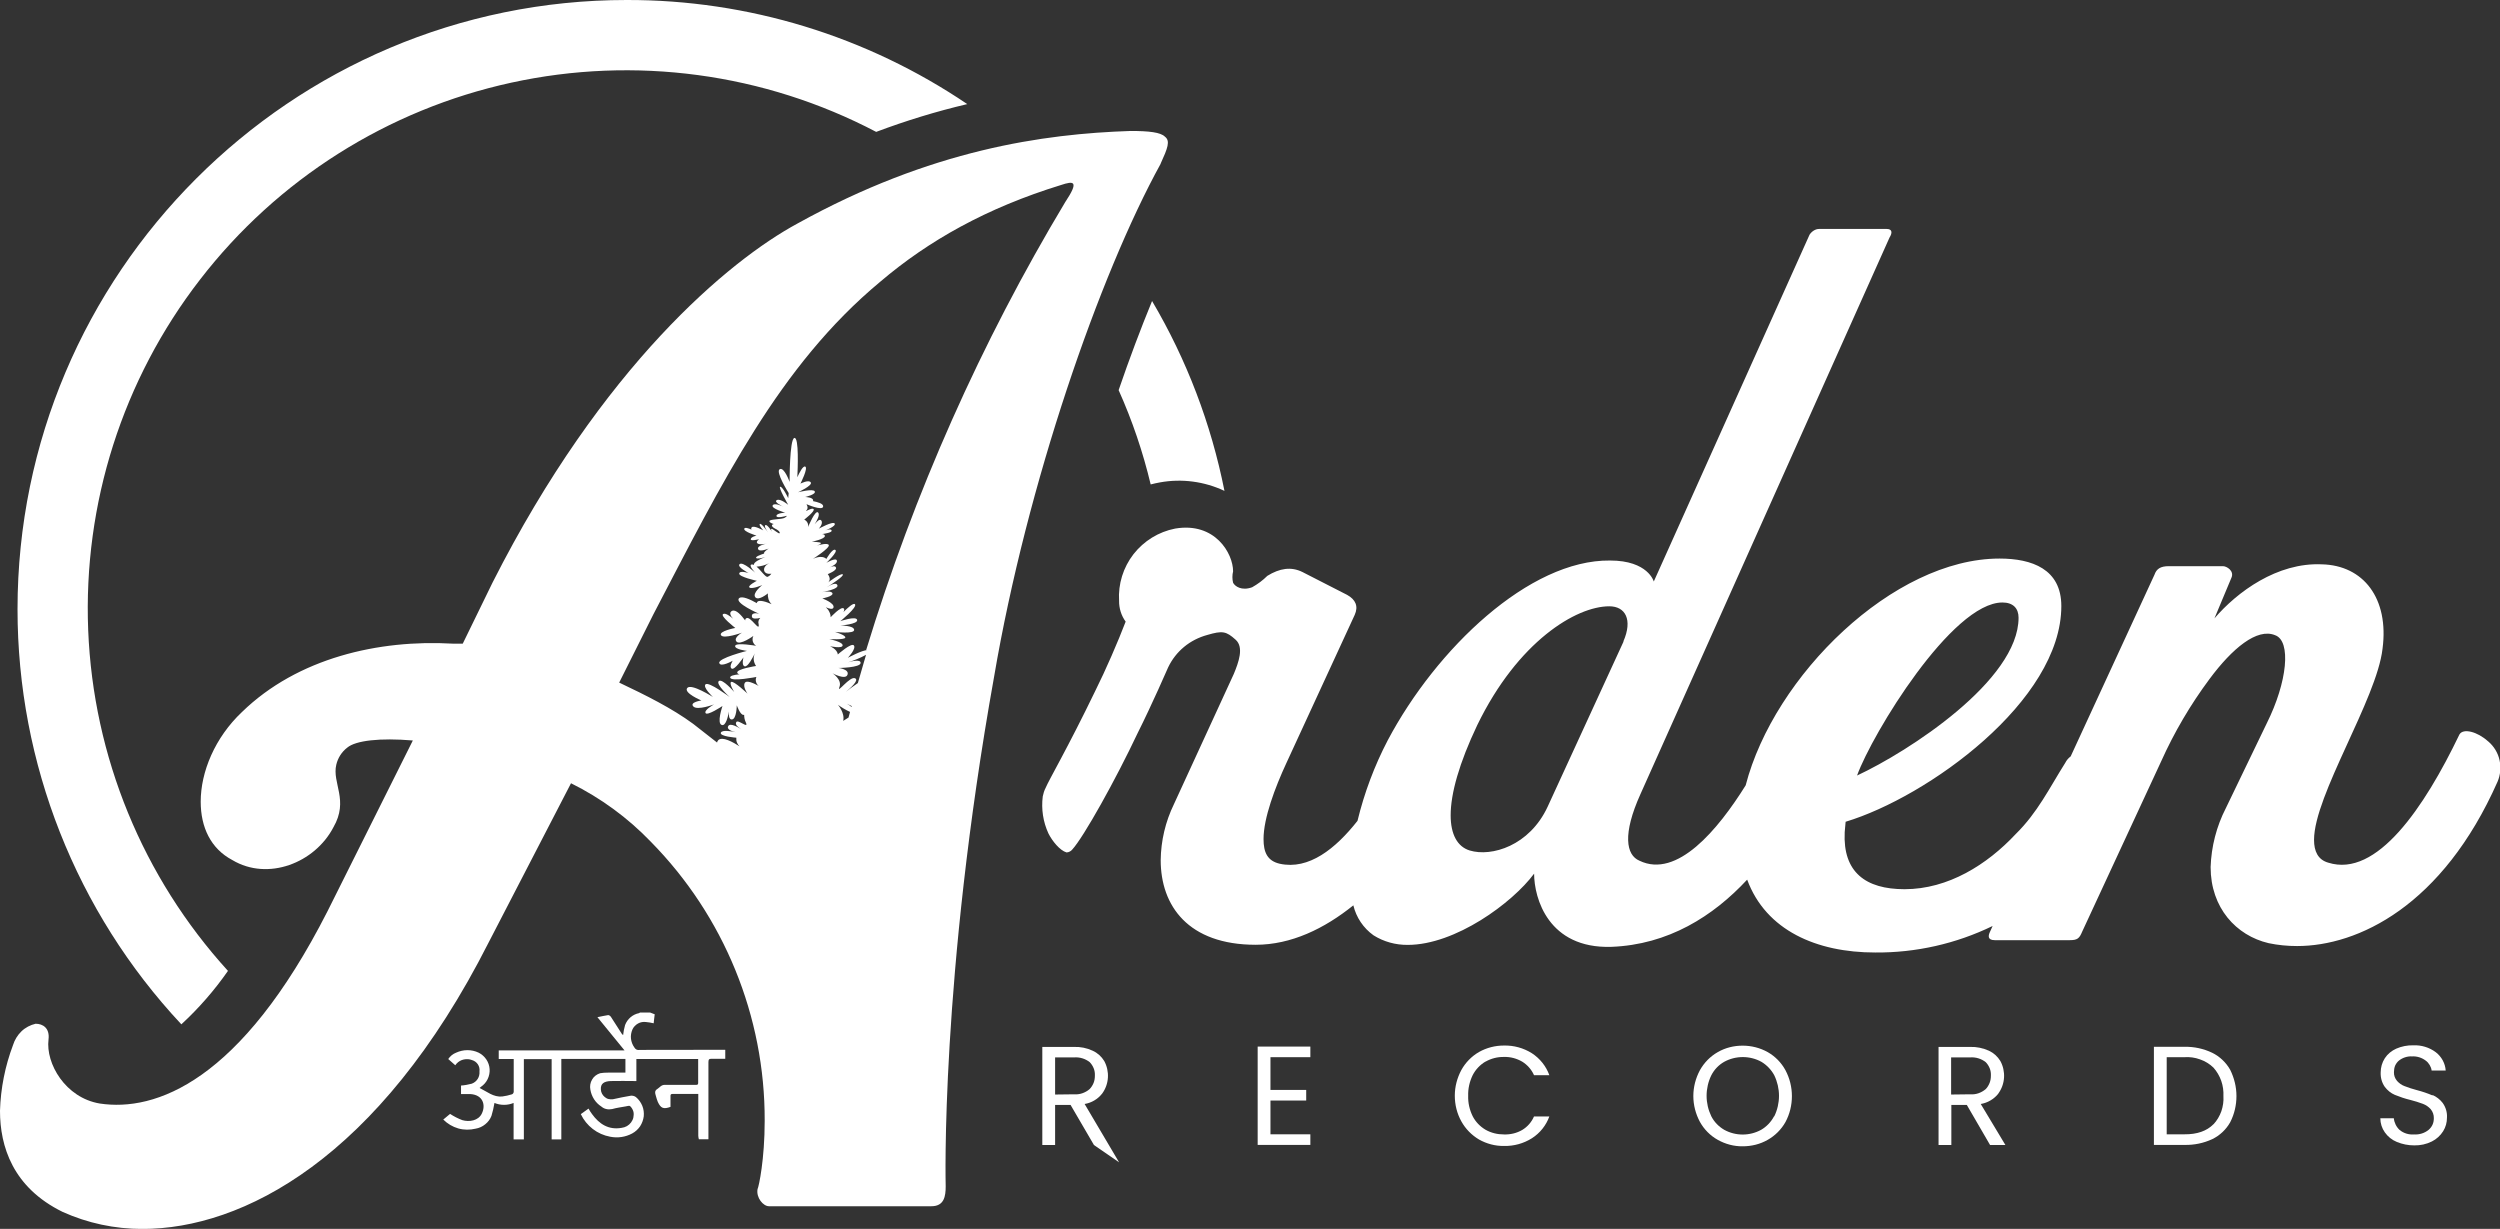 <?xml version="1.0" encoding="UTF-8"?><svg id="Layer_2" xmlns="http://www.w3.org/2000/svg" viewBox="0 0 216.85 106.59"><rect x="0" y="0" width="216.85" height="106.59" fill="#333333" stroke="none"/><defs><style>.cls-1{fill:#fff;}</style></defs><g id="Layer_1-2"><path class="cls-1" d="M100.67,14.2c.62-1.36.86-1.98.37-2.35-.37-.37-1.36-.49-2.97-.49-7.53.25-17.29,1.6-28.9,8.03-5.93,3.21-16.93,12.35-26.44,31.13l-2.59,5.31h-.87c-6.41-.37-13.46,1.24-18.28,5.93-2.35,2.22-3.58,5.19-3.58,7.78,0,2.22.87,4.07,2.74,5.06,3.09,1.85,7.16.25,8.77-2.84,1.36-2.35-.13-3.83.25-5.43.14-.59.47-1.11.95-1.48.74-.62,2.84-.86,5.69-.62l-7.4,14.81c-7.54,14.82-14.95,17.41-19.76,16.68-2.97-.5-4.7-3.46-4.44-5.56.12-.99-.5-1.36-1.12-1.36-.46.11-.89.33-1.23.66-.34.33-.59.74-.73,1.19-.69,1.83-1.07,3.75-1.13,5.7,0,3.09,1.11,6.65,5.43,8.77,2.17.98,4.53,1.48,6.92,1.48,8.65,0,20.51-6.04,30.02-24.82l7.16-13.84c2.58,1.28,4.92,2.99,6.92,5.07,6.35,6.45,9.91,15.15,9.88,24.21,0,3.33-.5,5.68-.62,5.93-.13.74.49,1.48.99,1.48h14.09c1.11,0,1.24-.86,1.24-1.73,0,0-.49-18.04,4.2-44.21,2.84-16.69,9.14-34.85,14.45-44.49ZM72.72,57.94s1.93-.02,1.93-.44c0-.33-.75-.15-1.1-.05.54-.16,1.07-.38,1.57-.65-.24.81-.48,1.63-.71,2.45-.39.26-.83.59-1.04.76.33-.27,1.17-.99.81-1.17-.44-.25-1.63,1.42-1.37.76.26-.65-.6-1.2-.6-1.2,0,0,1.12.61,1.3.13.18-.48-.77-.59-.77-.59ZM73.85,61.31c-.12-.1-.25-.19-.39-.27.1.05.26.13.43.21l-.04.07ZM73.73,61.76l-.13.48c-.23.14-.46.29-.46.29.16-.7-.46-1.4-.46-1.4.33.24.68.45,1.05.62ZM75.25,56.39c-.44-.02-1.71.67-1.71.67,0,0,.74-.78.53-1.07-.2-.29-1.4.78-1.4.78-.04-.46-.68-.72-.68-.72,0,0,1.09.24,1.1-.07.02-.31-1.17-.55-1.17-.55,0,0,1.32.09,1.4-.12.08-.21-.9-.5-.9-.5,0,0,1.7.21,1.67-.18-.03-.39-1.22-.37-1.22-.37,0,0,1.57-.11,1.48-.49-.09-.37-1.46.11-1.46.11,0,0,1.5-1.21,1.27-1.47-.13-.14-.6.28-1.01.69.08-.13.11-.25.04-.32-.23-.23-1.14.76-1.14.76,0-.17-.04-.33-.12-.48-.07-.15-.18-.28-.3-.39.28.13.61.23.67.02.1-.39-.97-.78-.97-.78,0,0,.95-.18.88-.44-.07-.26-.78-.13-.95-.1.21-.04,1.49-.27,1.38-.6-.12-.33-.72.05-.94.18.32-.2,1.57-1,1.4-1.13-.17-.13-1.27.7-1.27.7.33-.29-.03-.72-.03-.72,0,0,.78-.3.72-.55-.06-.25-.44-.08-.59-.02.19-.08.74-.32.66-.61-.08-.29-.91.2-.91.2,0,0,1.03-.96.78-1.12-.25-.16-.78.78-.78.78-.43-.39-1.17,0-1.17,0,0,0,1.48-.94,1.38-1.2-.07-.2-.75-.04-1.06.05.16-.05.39-.14.37-.23-.02-.09-.78-.11-.78-.11,0,0,1.15-.23,1.13-.5,0-.12-.13-.16-.25-.16.34-.05.86-.15.84-.3-.03-.22-.52-.03-.59,0,.09-.04.99-.39.85-.62-.15-.23-1.38.45-1.38.45,0,0,.43-.45.21-.72-.14-.17-.39.12-.57.34.2-.31.48-.82.31-1.02-.25-.29-.88,1.26-.88,1.26.03-.13.01-.26-.05-.38-.06-.12-.16-.21-.28-.27,0,0,.97-.74.81-.91-.15-.17-.84.33-.62.11.22-.22,0-.54,0-.54,0,0,1.39.61,1.45.21.04-.25-.47-.39-.87-.47,0-.02,0-.05,0-.07,0-.27-.69-.29-.69-.29,0,0,.97-.22.83-.49-.14-.26-1.45.08-1.45.08,0,0,1.27-.58,1.11-.85-.16-.28-.9.1-.9.1,0,0,.7-1.37.41-1.48-.2-.07-.5.53-.68.93.03-.63.16-3.52-.26-3.41-.42.11-.41,3.81-.41,3.81,0,0-.47-1.32-.86-1.1-.39.22.78,2.07.78,2.07l-.04.44s-.47-.99-.69-.99.69,1.57.69,1.57c0,0-.69-.58-.99-.41-.3.16.46.52.61.59-.14-.07-.82-.39-.97-.13-.15.27,1.09.63,1.09.63,0,0-.76.03-.76.28s.85,0,.85,0c0,0,.16-.04-.11.15-.26.18-1.44.11-1.35.33.04.11.22.18.39.23-.03,0-.06,0-.09.02-.03.01-.05.03-.07.06-.1.17.41.39.41.39,0,0,.3.18.25.31-.05.14-.59-.39-.71-.37-.11.02.05.27.14.41-.14-.24-.49-.78-.66-.74-.17.05.09.45.21.63-.16-.22-.58-.81-.7-.72-.13.08.3.56.3.56,0,0-.86-.5-1.02-.25-.02.02-.03.06-.03.09s.01.06.03.09c-.27-.12-.57-.22-.63-.09-.11.26,1.06.61,1.06.61,0,0-.48.1-.5.31-.03.2.73,0,.73,0,0,0-.34.23-.14.37.2.14.72.03.83,0-.14.03-.9.2-.78.49.12.29.92-.05.92-.05,0,0-.51.33-.39.43-.39.13-.78.29-.7.39.08.1.46.02.78-.08-.47.18-1.05.47-.97.69-.05-.03-.11-.05-.17-.05-.39.02.28.72.28.72,0,0-1.07-.99-1.35-.75-.28.24.78.78.78.78,0,0-.78-.26-.82.04-.04.29,1.53.63,1.53.63,0,0-.86.44-.63.59.24.15,1.1-.22,1.1-.22,0,0-.88.69-.61,1.05.27.36,1.1-.33,1.1-.33-.02.17,0,.34.05.51.05.16.15.31.27.43-.39-.18-1.17-.47-1.28-.13v.04c-.6-.34-1.3-.65-1.54-.43-.44.41,1.74,1.35,1.74,1.35,0,0-.69-.2-.63.25.02.21.39.19.73.11-.07.07-.12.15-.15.24-.03.09-.03.19,0,.28.14.8-.69-.69-1.05-.5-.04.02-.07.05-.09.08-.02.04-.02.08-.02.12-.34-.45-.78-.96-1.12-.84-.33.13-.13.49.07.69-.24-.21-.66-.52-.86-.41-.31.16,1.05,1.21,1.05,1.21,0,0-1.46.28-1.24.63.22.36,1.82-.22,1.82-.22,0,0-.78.44-.47.78.31.34,1.46-.5,1.46-.5-.08.15-.09.32-.05.48.05.16.15.3.29.38,0,0-1.74-.31-1.82,0s1.02.44,1.02.44c0,0-2.51.63-2.4,1.05.11.41,1.17-.2,1.17-.2,0,0-.35.54-.09.69.26.15,1.02-.98,1.02-.98,0,0-.19.7.1.78.29.08.72-.81.89-1.13-.08.18-.12.37-.1.56.02.19.09.38.2.54,0,0-1.71.26-1.63.58.02.07.09.12.2.14-.45.04-.87.13-.81.3.12.36,2.27-.07,2.27-.07-.06.14-.07.28-.03.43.04.14.12.27.24.36,0,0-1.01-.61-1.21-.28-.21.33.23.94.23.94,0,0-1.17-1.12-1.41-1.02-.23.09.26.88.26.88,0,0-1.04-1.21-1.34-.95-.3.26.94,1.38.94,1.38,0,0-1.81-1.36-2.09-1.1-.27.25.64,1.1.64,1.1,0,0-1.89-1.21-2.23-.78-.33.43,1.23,1.08,1.23,1.08,0,0-1.05.15-.7.52s1.8-.18,1.8-.18c0,0-.88.48-.74.75.14.28,1.47-.61,1.47-.61,0,0-.53,1.53-.05,1.65.33.09.52-.68.61-1.17-.03.31,0,.69.24.69.43,0,.44-1.23.44-1.23,0,0,.3.86.59.83h.05c0,.21.04.43.13.62.33.68-.65-.26-.81,0-.16.26.26.51.44.64-.25-.17-.97-.6-1.14-.29-.17.31.36.46.65.53-.37-.08-1.17-.22-1.29.04-.15.33,1.34.44,1.34.44-.01.14,0,.28.05.41.05.13.13.25.23.34-.54-.35-1.51-.9-1.85-.53-.05.06-.09.12-.1.2-.68-.54-1.37-1.08-2.07-1.62-1.85-1.36-4.08-2.47-6.42-3.58l2.97-5.93c5.96-11.41,10.89-21.54,19.66-28.83,4.2-3.58,9.26-6.42,15.69-8.4,1.11-.37,1.6-.37.37,1.48-7.32,12.2-13.12,25.25-17.27,38.86ZM66.28,49.48c.09.39.63.28.63.28-.08.12-.19.21-.32.27-.17.09-.6-.58-.97-.88.39-.02.78-.13,1.13-.32-.14.07-.54.31-.47.65Z"/><path class="cls-1" d="M215.8,64.29c-.91-.82-2.14-1.15-2.47-.58-3.05,6.35-7.17,12.44-11.37,11.12-.9-.25-1.24-.99-1.24-1.98,0-3.87,5.44-12.2,5.94-16.57.58-4.37-1.65-7.25-5.27-7.33-3.87-.17-7.34,2.39-9.31,4.69l1.48-3.54c.25-.58-.41-.99-.74-.99h-4.7c-.74,0-1.07.25-1.24.74l-7.27,15.76c-.2.15-.36.34-.47.56-1.4,2.22-2.39,4.3-4.3,6.18-2.47,2.64-5.85,4.78-9.64,4.78-3.38,0-5.36-1.48-5.19-4.95l.08-.9c7.09-2.14,18.71-10.47,18.71-18.71,0-3.21-2.55-4.12-5.36-4.12-9.21,0-19.56,10.17-22.02,19.67-2.41,3.86-5.95,8.11-9.21,6.54-1.17-.49-1.48-2.31.08-5.77l21.61-48.29c.25-.39.25-.74-.25-.74h-5.87c-.17,0-.33.06-.47.15-.14.09-.26.21-.35.35l-13.51,30.08s-.49-1.82-3.79-1.82c-7.01-.08-15.08,7.66-19.28,15.58-1.16,2.22-2.04,4.57-2.63,7-1.9,2.41-4.22,4.28-6.75,3.72-1.07-.25-1.4-.99-1.4-2.14,0-1.82.99-4.45,1.98-6.59l5.93-12.86c.33-.74.08-1.32-.66-1.73l-3.87-1.98c-.99-.49-1.98-.33-3.05.33-.39.39-.84.72-1.32.99-.91.33-1.49-.08-1.65-.39-.08-.32-.08-.67,0-.99,0-1.56-1.57-4.3-5.03-3.71-1.43.28-2.71,1.07-3.61,2.22-.89,1.15-1.34,2.59-1.25,4.04-.01.65.19,1.29.57,1.81-.66,1.73-1.73,4.2-2.64,6.02-2.39,4.95-4.04,7.75-4.3,8.4-.12.23-.2.48-.25.74-.14,1.1.03,2.21.49,3.21.33.66.99,1.48,1.57,1.65.1,0,.19-.03.27-.07.09-.04.16-.1.22-.17.99-1.07,3.79-6.1,5.69-10.13,1.24-2.47,2.64-5.69,2.64-5.69.33-.69.8-1.29,1.38-1.77.58-.48,1.27-.83,2-1.03,1.32-.39,1.65-.33,2.47.41.74.66.25,1.98-.16,2.97l-5.19,11.29c-.74,1.52-1.13,3.18-1.15,4.86,0,3.96,2.39,7.34,8.24,7.34,3.08,0,5.96-1.4,8.47-3.42.25,1.05.87,1.97,1.75,2.6.89.56,1.92.84,2.97.83,4.12,0,9.07-3.63,10.96-6.18,0,2.14,1.24,6.51,6.68,6.35,4.95-.18,8.86-2.66,11.8-5.83,1.63,4.41,6.03,6.32,11.1,6.32,3.53.03,7.02-.76,10.19-2.3l-.22.49c-.16.33-.25.74.41.74h6.51c.66,0,.83-.16,1.07-.74l6.84-14.75c1.14-2.54,2.55-4.94,4.21-7.17,1.96-2.64,4.12-4.45,5.69-3.79,1.4.5,1.07,4.04-.74,7.66l-3.54,7.34c-.81,1.58-1.26,3.33-1.32,5.11,0,3.54,2.22,5.94,5.03,6.6.81.17,1.64.25,2.47.25,5.27,0,12.61-3.46,17.39-14.26.25-.59.31-1.25.17-1.87-.14-.63-.48-1.19-.97-1.61ZM173.69,52.26c.91,0,1.4.49,1.4,1.32,0,5.44-9.56,11.62-14.01,13.69,1.32-3.64,8.24-15.01,12.61-15.01ZM140.83,55.64l-6.59,14.34c-1.57,3.38-4.86,4.37-6.76,3.79-1.07-.33-1.65-1.4-1.65-3.05,0-1.89.74-4.53,2.31-7.83,3.52-7.25,8.57-10.3,11.45-10.3,1.39,0,2.05,1.15,1.22,3.05h.01Z"/><path class="cls-1" d="M95.6,94.86c.3-.41.47-.89.5-1.39.03-.5-.08-1-.32-1.44-.24-.39-.58-.7-1-.89-.51-.24-1.07-.35-1.63-.33h-2.74v8.51h1.11v-3.48h1.34l2.03,3.48,2.18,1.5-2.99-5.06c.6-.1,1.14-.42,1.51-.89ZM91.52,94.94v-3.22h1.64c.49-.04.98.11,1.36.41.15.15.27.34.35.54.08.2.11.42.1.63,0,.22-.03.43-.11.63-.08.2-.2.39-.35.54-.18.16-.4.28-.63.36-.23.08-.48.11-.72.09l-1.64.02Z"/><path class="cls-1" d="M109.09,99.31h4.57v-.92h-3.46v-2.93h3.1v-.92h-3.1v-2.84h3.46v-.92h-4.57v8.52Z"/><path class="cls-1" d="M128.85,92.09c.49-.28,1.04-.42,1.6-.41.56-.02,1.11.13,1.59.41.45.28.81.69,1.02,1.17h1.33c-.28-.78-.82-1.45-1.51-1.9-.73-.46-1.57-.69-2.43-.67-.76,0-1.5.19-2.16.56-.64.37-1.17.91-1.53,1.56-.37.69-.57,1.45-.57,2.23s.19,1.55.57,2.23c.36.65.89,1.19,1.53,1.57.66.37,1.4.57,2.16.56.86.02,1.7-.21,2.43-.67.7-.45,1.23-1.11,1.51-1.89h-1.33c-.21.49-.57.9-1.02,1.17-.48.28-1.03.41-1.59.39-.56,0-1.11-.13-1.6-.41-.47-.28-.86-.68-1.11-1.17-.27-.55-.41-1.16-.39-1.77-.02-.62.12-1.23.39-1.79.25-.49.64-.9,1.11-1.18Z"/><path class="cls-1" d="M153.33,91.26c-.66-.37-1.41-.56-2.17-.56-.76,0-1.5.18-2.16.56-.65.37-1.18.91-1.55,1.57-.37.69-.57,1.46-.57,2.24s.2,1.55.57,2.24c.36.65.9,1.2,1.55,1.56.66.37,1.4.57,2.16.56.76,0,1.51-.18,2.17-.56.64-.36,1.18-.9,1.54-1.54.37-.69.56-1.46.56-2.25s-.19-1.55-.56-2.25c-.36-.66-.89-1.2-1.54-1.57ZM153.88,96.83c-.26.49-.65.9-1.12,1.17-.49.27-1.04.41-1.6.41s-1.11-.14-1.6-.41c-.48-.28-.87-.68-1.12-1.17-.27-.56-.41-1.17-.41-1.78s.14-1.23.41-1.78c.25-.49.64-.9,1.12-1.17.49-.27,1.05-.41,1.61-.41s1.12.14,1.61.41c.47.28.86.69,1.12,1.17.27.56.41,1.17.41,1.78s-.14,1.23-.41,1.78Z"/><path class="cls-1" d="M173.33,94.86c.3-.41.47-.89.5-1.39.03-.5-.08-1-.32-1.44-.24-.39-.58-.7-.99-.89-.51-.23-1.07-.35-1.63-.33h-2.74v8.51h1.11v-3.48h1.34l2.02,3.48h1.33l-2.14-3.56c.6-.1,1.14-.42,1.52-.89ZM169.24,94.94v-3.22h1.64c.49-.04.98.11,1.36.41.15.15.27.34.35.54.08.2.11.42.1.63,0,.22-.03.43-.11.63-.08.2-.19.39-.34.54-.19.16-.4.28-.63.36-.23.08-.48.11-.72.09l-1.64.02Z"/><path class="cls-1" d="M191.89,91.32c-.75-.36-1.58-.54-2.41-.52h-2.65v8.51h2.65c.83.02,1.66-.15,2.41-.5.66-.32,1.2-.83,1.56-1.47.36-.7.54-1.48.54-2.27s-.19-1.56-.54-2.27c-.36-.64-.91-1.16-1.56-1.48ZM191.99,97.52c-.57.58-1.41.88-2.51.87h-1.54v-6.69h1.54c.46-.03.91.03,1.35.19.43.15.83.39,1.16.71.3.33.53.73.68,1.15.15.43.21.88.19,1.33.03.45-.04.89-.18,1.31-.15.42-.38.81-.68,1.13Z"/><path class="cls-1" d="M211,95.02c-.44-.19-.89-.34-1.35-.46-.37-.1-.73-.21-1.08-.35-.25-.09-.47-.25-.65-.45-.18-.21-.28-.48-.27-.76,0-.19.03-.38.1-.56.08-.17.19-.33.34-.45.32-.25.73-.38,1.13-.36.43-.02.85.11,1.19.37.14.1.25.23.34.38.09.15.15.31.17.48h1.22c-.02-.31-.11-.61-.26-.89-.15-.27-.35-.51-.6-.7-.56-.42-1.25-.63-1.96-.6-.51-.01-1.01.09-1.47.29-.4.18-.75.46-.99.83-.24.37-.36.8-.36,1.23-.02.45.1.89.36,1.26.23.3.52.54.87.69.44.18.89.33,1.35.44.37.09.73.21,1.09.34.26.1.49.26.67.46.18.22.28.5.27.78,0,.19-.03.39-.11.56-.08.18-.2.33-.35.46-.35.28-.8.42-1.25.39-.45.04-.91-.1-1.26-.39-.28-.26-.46-.62-.5-1.01h-1.17c0,.44.14.87.39,1.22.26.37.62.66,1.04.83.48.2.99.3,1.51.3.53.01,1.05-.1,1.53-.34.4-.2.74-.51.98-.89.22-.35.33-.76.33-1.17.03-.45-.1-.9-.37-1.28-.23-.3-.54-.54-.88-.69Z"/><path class="cls-1" d="M55.43,91.08c-.08,0-.17-.01-.24-.05-.07-.04-.13-.11-.17-.18-.16-.22-.26-.49-.29-.76-.03-.27.02-.55.13-.8.1-.22.27-.39.48-.51s.45-.16.69-.13c.23.02.45.06.67.11.03-.25.05-.51.09-.78l-.39-.15h-.89s-.05.04-.08.05c-.27.05-.53.18-.74.36-.21.18-.37.41-.47.67-.08.29-.14.58-.17.87-.04-.03-.08-.06-.11-.1-.32-.49-.63-.99-.95-1.48-.05-.07-.16-.16-.24-.15-.29.04-.56.11-.93.18.78.97,1.57,1.91,2.35,2.88h-10.91v.75h1.3v2.86s-.02.08-.05.12c-.03.04-.06.06-.1.08-.28.09-.56.15-.85.19-.76.07-1.31-.42-1.96-.74.05-.04.08-.07.12-.1.25-.17.45-.4.58-.67.13-.27.19-.57.17-.87-.02-.3-.12-.59-.29-.84-.17-.25-.4-.45-.66-.58-.31-.15-.64-.22-.98-.22s-.67.08-.98.22c-.28.11-.51.3-.68.55l.61.54c.04-.05.07-.1.12-.15.17-.18.38-.3.62-.35.24-.05.48-.04.71.05.21.06.39.19.51.37.12.18.17.4.14.61.02.23-.03.46-.15.65-.12.19-.3.34-.52.42-.31.08-.62.14-.93.16v.74h.82c1.08.07,1.35.95.98,1.7-.3.61-1.08.74-1.69.56-.37-.14-.72-.32-1.06-.54l-.59.49c.36.36.81.63,1.3.77.49.14,1.01.14,1.51.02.3-.05.59-.18.83-.38.24-.19.43-.44.54-.73.11-.37.2-.74.26-1.12.53.22,1.13.22,1.66,0v3.16h.89v-6.96h2.41v6.96h.84v-6.98h5.56v1.19h-1.51c-.23,0-.46.01-.68.05-.29.09-.55.28-.7.55-.16.26-.21.58-.15.88.05.3.16.58.32.83.16.25.38.47.63.63.13.11.28.19.44.22.16.04.34.03.5,0,.39-.11.78-.16,1.17-.23.13-.02.33-.09.39-.02.14.13.24.31.29.5.03.16.02.32-.01.48s-.11.3-.2.43c-.1.13-.22.24-.36.32-.14.08-.3.13-.46.15-1.13.2-1.94-.33-2.57-1.2-.11-.14-.2-.3-.3-.47l-.67.48c.24.51.6.95,1.04,1.29.44.34.96.57,1.51.67.65.13,1.32.03,1.9-.28.28-.15.51-.36.69-.62.17-.26.28-.56.32-.87.03-.31-.01-.63-.13-.92-.12-.29-.31-.55-.55-.75-.12-.09-.28-.13-.43-.12-.52.08-1.04.2-1.57.31-.12.02-.25,0-.37-.02s-.23-.09-.33-.17c-.1-.08-.18-.18-.24-.29-.06-.11-.09-.23-.1-.36-.04-.52.28-.72.87-.74.69-.02,1.38,0,2.07,0h.14v-1.91h5.36v2.07c0,.2-.14.17-.25.17h-2.65c-.3,0-.43.22-.63.35-.29.17-.2.39-.13.64.04.17.1.33.16.49.26.56.5.65,1.1.43v-.91c0-.12,0-.21.16-.21h2.25v3.63c0,.1.03.2.05.3h.83v-6.69c0-.23.06-.3.29-.29h1.17v-.78h-.29c-2.41,0-4.79,0-7.18.01Z"/><path class="cls-1" d="M19.77,84.21c-7.39-8.12-11.68-18.58-12.12-29.55-.44-10.97,2.99-21.74,9.71-30.42,6.71-8.69,16.27-14.73,26.99-17.07,10.72-2.34,21.93-.83,31.65,4.27,2.58-.97,5.22-1.78,7.9-2.41C75.18,3.13,64.89-.02,54.36,0,25.22,0,1.52,23.71,1.52,52.85c0,13.37,5.08,26.24,14.21,36,1.51-1.39,2.86-2.94,4.04-4.63Z"/><path class="cls-1" d="M97.03,33.84c1.18,2.63,2.11,5.37,2.78,8.18.27-.07.54-.13.82-.18,1.89-.34,3.84-.08,5.58.74-1.15-5.8-3.27-11.37-6.28-16.47-.98,2.39-1.96,4.98-2.9,7.73Z"/></g></svg>